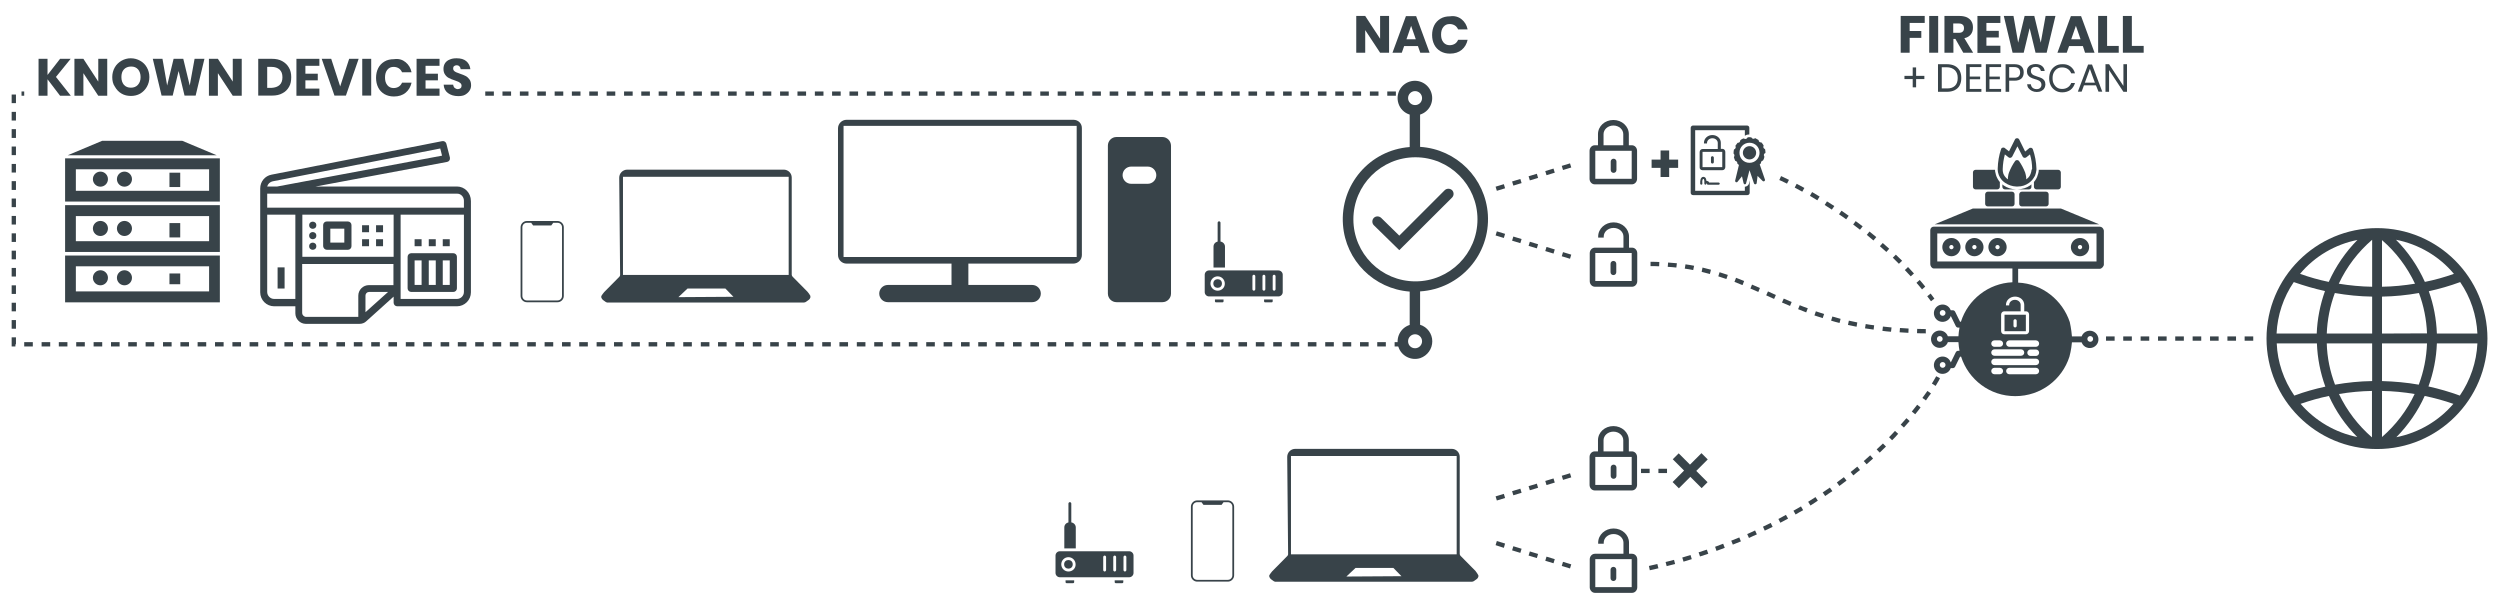 <?xml version="1.0" encoding="UTF-8"?> <!-- Generator: Adobe Illustrator 24.1.1, SVG Export Plug-In . SVG Version: 6.00 Build 0) --> <svg xmlns="http://www.w3.org/2000/svg" xmlns:xlink="http://www.w3.org/1999/xlink" version="1.1" id="Laag_1" x="0px" y="0px" viewBox="0 0 1394.1 337.2" style="enable-background:new 0 0 1394.1 337.2;" xml:space="preserve"> <style type="text/css"> .st0{fill:#384349;} </style> <g> <g> <g> <g> <path class="st0" d="M891.1,81v-6.2c0-4.4,3.8-7.9,8.6-7.9c4.7,0,8.6,3.5,8.6,7.9V81h1.7c1.6,0,2.9,1.4,2.9,3.1v15.6 c0,1.7-1.3,3.1-2.9,3.1h-20.7c-1.6,0-2.9-1.4-2.9-3.1V84.1c0-1.7,1.3-3.1,2.9-3.1H891.1z M889.6,84.1v15.6h20.3V84.1H889.6z M905.2,81v-6.2c0-2.6-2.4-4.8-5.5-4.8c-3.1,0-5.5,2.2-5.5,4.8V81H905.2z M898.2,90.1c0-0.9,0.7-1.6,1.6-1.6 c0.9,0,1.6,0.7,1.6,1.6v4.7c0,0.9-0.7,1.6-1.6,1.6c-0.9,0-1.6-0.7-1.6-1.6V90.1z"></path> </g> </g> </g> </g> <g> <g> <path class="st0" d="M1088.2,142.9c-2.8,0-5.1-2.3-5.1-5.1s2.3-5.1,5.1-5.1s5.1,2.3,5.1,5.1C1093.2,140.6,1091,142.9,1088.2,142.9 z M1088.2,136.6c-0.6,0-1.2,0.5-1.2,1.2c0,0.6,0.5,1.2,1.2,1.2c0.6,0,1.2-0.5,1.2-1.2C1089.3,137.1,1088.8,136.6,1088.2,136.6z"></path> </g> </g> <g> <g> <path class="st0" d="M1101,142.9c-2.8,0-5.1-2.3-5.1-5.1s2.3-5.1,5.1-5.1c2.8,0,5.1,2.3,5.1,5.1 C1106.1,140.6,1103.8,142.9,1101,142.9z M1101,136.6c-0.6,0-1.2,0.5-1.2,1.2c0,0.6,0.5,1.2,1.2,1.2c0.6,0,1.2-0.5,1.2-1.2 C1102.2,137.1,1101.7,136.6,1101,136.6z"></path> </g> </g> <g> <g> <path class="st0" d="M1113.9,142.9c-2.8,0-5.1-2.3-5.1-5.1s2.3-5.1,5.1-5.1c2.8,0,5.1,2.3,5.1,5.1 C1119,140.6,1116.7,142.9,1113.9,142.9z M1113.9,136.6c-0.6,0-1.2,0.5-1.2,1.2c0,0.6,0.5,1.2,1.2,1.2c0.6,0,1.2-0.5,1.2-1.2 C1115.1,137.1,1114.5,136.6,1113.9,136.6z"></path> </g> </g> <g> <g> <path class="st0" d="M1159.9,142.9c-2.8,0-5.1-2.3-5.1-5.1s2.3-5.1,5.1-5.1c2.8,0,5.1,2.3,5.1,5.1S1162.7,142.9,1159.9,142.9z M1159.9,136.6c-0.6,0-1.2,0.5-1.2,1.2c0,0.6,0.5,1.2,1.2,1.2c0.6,0,1.2-0.5,1.2-1.2C1161.1,137.1,1160.6,136.6,1159.9,136.6z"></path> </g> </g> <g> <g> <path class="st0" d="M1108.4,106.9h13.6c0.7,0,1.4,0.6,1.4,1.4v5.4c0,0.7-0.6,1.4-1.4,1.4h-13.6c-0.7,0-1.4-0.6-1.4-1.4v-5.4 C1107.1,107.5,1107.7,106.9,1108.4,106.9z"></path> </g> <g> <path class="st0" d="M1127.4,106.9h13.6c0.7,0,1.4,0.6,1.4,1.4v5.4c0,0.7-0.6,1.4-1.4,1.4h-13.6c-0.7,0-1.4-0.6-1.4-1.4v-5.4 C1126.1,107.5,1126.7,106.9,1127.4,106.9z"></path> </g> <g> <path class="st0" d="M1112.5,94.7h-10.9c-0.7,0-1.4,0.6-1.4,1.4v8.1c0,0.7,0.6,1.4,1.4,1.4h12.2c0.7,0,1.4-0.6,1.4-1.4v-2.7 c-0.3-0.4-0.7-0.8-0.9-1.2c-0.7-1.1-1.3-2.4-1.5-3.7C1112.6,96,1112.5,95.4,1112.5,94.7z"></path> </g> <g> <path class="st0" d="M1124.1,105.6c-2.4-0.1-4.8-0.8-6.8-2.2c-0.3-0.2-0.5-0.4-0.7-0.6v1.4c0,0.7,0.6,1.4,1.4,1.4h6.8 C1124.5,105.6,1124.3,105.6,1124.1,105.6z"></path> </g> <g> <path class="st0" d="M1132.8,104.2v-1.4c-0.2,0.2-0.5,0.4-0.7,0.6c-2,1.4-4.4,2.1-6.9,2.2h6.3 C1132.2,105.6,1132.8,105,1132.8,104.2z"></path> </g> <g> <path class="st0" d="M1147.8,94.7h-10.9c0,0.7-0.1,1.4-0.3,2c-0.3,1.3-0.8,2.5-1.5,3.6c-0.3,0.4-0.6,0.8-0.9,1.2v2.7 c0,0.7,0.6,1.4,1.4,1.4h12.2c0.7,0,1.4-0.6,1.4-1.4v-8.1C1149.1,95.3,1148.5,94.7,1147.8,94.7z"></path> </g> <g> <path class="st0" d="M1135.3,96.4c0.1-0.6,0.2-1.1,0.3-1.7c0-0.2,0-0.4,0-0.6c-0.1-3.7-0.8-7.4-2-10.9c-0.2-0.4-0.5-0.7-0.9-0.8 c-0.4-0.1-0.9,0-1.2,0.3l-2.2,1.8l-3.3-6.7c-0.3-0.7-1.2-0.9-1.8-0.6c-0.3,0.1-0.5,0.3-0.6,0.6l-3.3,6.6l-2.3-1.8 c-0.3-0.3-0.8-0.4-1.2-0.3c-0.4,0.1-0.8,0.4-0.9,0.8c-1.2,3.5-1.8,7.2-1.9,10.9c0,0.2,0,0.4,0,0.6c0,0.5,0.1,1.1,0.2,1.6 c0.2,1,0.6,2,1.1,2.8l0.2,0.3c0.7,1.1,1.6,2,2.7,2.7c1.8,1.2,3.9,1.9,6,2c0.2,0,0.4,0,0.5,0h0.6c2.2,0,4.3-0.7,6.1-2 c0.5-0.4,1.1-0.8,1.5-1.3c0.4-0.4,0.8-0.9,1.1-1.4c0.1-0.1,0.2-0.2,0.2-0.4C1134.7,98.4,1135.1,97.4,1135.3,96.4z M1132.7,95.8 c-0.2,0.8-0.5,1.6-0.9,2.3c-0.5,0.8-1.1,1.4-1.9,1.9c0-0.2,0-0.4,0-0.6c0-0.4,0-0.7-0.1-1.1c-0.1-0.7-0.3-1.4-0.5-2.1 c-0.9-2.3-2-4.4-3.4-6.4c-0.4-0.6-1.3-0.7-1.9-0.3c-0.1,0.1-0.2,0.2-0.3,0.3c-1.4,2-2.5,4.1-3.4,6.4c-0.3,0.7-0.4,1.4-0.5,2.1 c-0.1,0.4-0.1,0.7-0.1,1.1c0,0.2,0,0.4,0,0.6c-0.8-0.5-1.4-1.2-1.9-1.9c-0.5-0.7-0.8-1.5-0.9-2.3c-0.1-0.5-0.1-1.1-0.1-1.6 c0.1-2.8,0.5-5.5,1.2-8.1l2,1.6c0.3,0.3,0.7,0.4,1.2,0.3c0.4-0.1,0.7-0.4,0.9-0.7l2.9-5.7l2.9,5.7c0.2,0.4,0.5,0.6,0.9,0.7 c0.4,0.1,0.8,0,1.2-0.3l2-1.6c0.8,2.6,1.2,5.4,1.2,8.1C1132.8,94.7,1132.8,95.2,1132.7,95.8z"></path> </g> </g> <g> <path class="st0" d="M450.3,162.7c-2.7-2.8-5.5-5.6-8.3-8.4c-0.3-0.3-0.5-0.7-0.5-1.1c0-2.6,0-5.2,0-7.8V99c0-2.4-2-4.4-4.4-4.4 l0,0h-87.3c-2.5,0-4.5,2-4.5,4.5l0.5,54.3c0,0.4-0.2,0.7-0.5,1c-2.8,2.8-5.6,5.6-8.4,8.5c-0.6,0.7-1.1,1.4-1.6,2.2v0.8 c0.5,1.4,1.4,1.6,2.5,2.5c0.2,0.1,0.5,0.2,0.7,0.3c0.1,0,0.2,0,0.4,0h109.4c0.5,0,0.9-0.2,1.3-0.5c1.1-0.9,1.9-1,2.3-2.3V165 C451.5,164.2,450.9,163.4,450.3,162.7z M378.3,165.7l5.1-4.8h21.1l4.5,4.6L378.3,165.7z M439.8,153.3h-92.4V98.6h92.4V153.3z"></path> </g> <g> <path class="st0" d="M822.8,318.4c-2.7-2.8-5.5-5.6-8.3-8.4c-0.3-0.3-0.5-0.7-0.5-1.1c0-2.6,0-5.2,0-7.8v-46.4c0-2.4-2-4.4-4.4-4.4 l0,0h-87.3c-2.5,0-4.5,2-4.5,4.5l0.5,54.3c0,0.4-0.2,0.7-0.5,1c-2.8,2.8-5.6,5.6-8.4,8.5c-0.6,0.7-1.1,1.4-1.6,2.2v0.8 c0.5,1.4,1.4,1.6,2.5,2.5c0.2,0.1,0.5,0.2,0.7,0.3c0.1,0,0.2,0,0.4,0h109.4c0.5,0,0.9-0.2,1.3-0.5c1.1-0.9,1.9-1,2.3-2.3v-0.8 C823.9,319.9,823.4,319.2,822.8,318.4z M750.8,321.5l5.1-4.8H777l4.5,4.6L750.8,321.5z M812.3,309.1h-92.4v-54.8h92.4V309.1z"></path> </g> <g> <path class="st0" d="M648.2,76.4h-25.6c-2.7,0-4.8,2.2-4.8,4.8v82.5c0,2.7,2.2,4.8,4.8,4.8h25.6c2.7,0,4.8-2.2,4.8-4.8V81.3 C653,78.6,650.8,76.4,648.2,76.4z M640,102.5h-9.2c-2.7,0-4.8-2.2-4.8-4.8c0-2.7,2.2-4.8,4.8-4.8h9.2c2.7,0,4.8,2.2,4.8,4.8 C644.8,100.4,642.6,102.5,640,102.5z"></path> </g> <g> <path class="st0" d="M598.6,66.8H472.1c-2.7,0-4.8,2.2-4.8,4.8v70.6c0,2.7,2.2,4.8,4.8,4.8h58.5v11.9h-0.2h-35.3 c-2.7,0-4.8,2.2-4.8,4.8c0,2.7,2.2,4.8,4.8,4.8h80.5c2.7,0,4.8-2.2,4.8-4.8c0-2.7-2.2-4.8-4.8-4.8h-35.6V147h58.5 c2.7,0,4.8-2.2,4.8-4.8V71.6C603.4,68.9,601.3,66.8,598.6,66.8z M600.4,143.3h-130V70.2h130V143.3z"></path> </g> <g transform="translate(0,-952.362)"> <g> <path class="st0" d="M293.8,1075.6c-1.9,0-3.5,1.6-3.5,3.5v38.3c0,1.9,1.6,3.5,3.5,3.5h17.1c1.9,0,3.5-1.6,3.5-3.5v-38.3 c0-1.9-1.6-3.5-3.5-3.5H293.8z M293.8,1076.6h2.4l1.1,1.5h10.1l1.1-1.5h2.4c1.4,0,2.5,1.1,2.5,2.5v38.3c0,1.4-1.1,2.5-2.5,2.5 h-17.1c-1.4,0-2.5-1.1-2.5-2.5v-38.3C291.3,1077.7,292.4,1076.6,293.8,1076.6z"></path> </g> </g> <g transform="translate(0,-952.362)"> <g> <path class="st0" d="M667.6,1231.4c-1.9,0-3.5,1.6-3.5,3.5v38.3c0,1.9,1.6,3.5,3.5,3.5h17.1c1.9,0,3.5-1.6,3.5-3.5v-38.3 c0-1.9-1.6-3.5-3.5-3.5H667.6z M667.6,1232.4h2.4l1.1,1.5h10.1l1.1-1.5h2.4c1.4,0,2.5,1.1,2.5,2.5v38.3c0,1.4-1.1,2.5-2.5,2.5 h-17.1c-1.4,0-2.5-1.1-2.5-2.5v-38.3C665.1,1233.5,666.2,1232.4,667.6,1232.4z"></path> </g> </g> <g> <g> <g> <path class="st0" d="M122.6,112.4H36.3V88.3h86.3V112.4z M42.3,106.4h74.3v-12H42.3V106.4z"></path> </g> <g> <circle class="st0" cx="56" cy="99.9" r="4.2"></circle> </g> <g> <circle class="st0" cx="69.4" cy="99.9" r="4.2"></circle> </g> <g> <rect x="94.5" y="96.3" class="st0" width="6" height="8"></rect> </g> </g> <g> <g> <path class="st0" d="M122.6,140.5H36.3v-26.1h86.3V140.5z M42.3,134.5h74.3v-14H42.3V134.5z"></path> </g> <g> <circle class="st0" cx="56" cy="127.4" r="4.2"></circle> </g> <g> <circle class="st0" cx="69.4" cy="127.4" r="4.2"></circle> </g> <g> <rect x="94.5" y="124.4" class="st0" width="6" height="8"></rect> </g> </g> <g> <g> <path class="st0" d="M122.6,168.6H36.3v-26.1h86.3V168.6z M42.3,162.5h74.3v-14H42.3V162.5z"></path> </g> <g> <circle class="st0" cx="56" cy="154.9" r="4.2"></circle> </g> <g> <circle class="st0" cx="69.4" cy="154.9" r="4.2"></circle> </g> <g> <rect x="94.5" y="152.5" class="st0" width="6" height="6"></rect> </g> </g> <g> <polygon class="st0" points="120.9,86.6 37.7,86.6 57,78.5 101.6,78.5 "></polygon> </g> </g> <g> <g> <path class="st0" d="M679.8,136.3c-0.4,0-0.8-0.4-0.8-0.8v-11.3c0-0.4,0.4-0.8,0.8-0.8s0.8,0.4,0.8,0.8v11.3 C680.6,136,680.3,136.3,679.8,136.3z"></path> </g> <g> <path class="st0" d="M712.9,150.8h-38.7c-1.3,0-2.4,1.1-2.4,2.4v9.7c0,1.3,1.1,2.4,2.4,2.4h38.7c1.3,0,2.4-1.1,2.4-2.4v-9.7 C715.3,151.9,714.2,150.8,712.9,150.8z M679,162.1c-2.2,0-4-1.8-4-4c0-2.2,1.8-4,4-4c2.2,0,4,1.8,4,4 C683.1,160.3,681.3,162.1,679,162.1z M700,161.3c0,0.4-0.4,0.8-0.8,0.8c-0.4,0-0.8-0.4-0.8-0.8v-7.3c0-0.4,0.4-0.8,0.8-0.8 c0.4,0,0.8,0.4,0.8,0.8V161.3z M705.6,161.3c0,0.4-0.4,0.8-0.8,0.8c-0.4,0-0.8-0.4-0.8-0.8v-7.3c0-0.4,0.4-0.8,0.8-0.8 c0.4,0,0.8,0.4,0.8,0.8V161.3z M711.3,161.3c0,0.4-0.4,0.8-0.8,0.8s-0.8-0.4-0.8-0.8v-7.3c0-0.4,0.4-0.8,0.8-0.8s0.8,0.4,0.8,0.8 V161.3z"></path> </g> <g> <path class="st0" d="M709.7,167v1c0,0.4-0.3,0.6-0.6,0.6l0,0h-3.6c-0.4,0-0.6-0.3-0.6-0.6l0,0v-1H709.7z"></path> </g> <g> <path class="st0" d="M682.3,167v1c0,0.4-0.3,0.6-0.6,0.6l0,0h-3.6c-0.4,0-0.6-0.3-0.6-0.6l0,0v-1H682.3z"></path> </g> <g> <circle class="st0" cx="679" cy="158.1" r="2.4"></circle> </g> <g> <path class="st0" d="M683.1,137.5v11.7h-6.4v-11.7c0-1.6,1.3-2.8,2.8-2.8h0.8C681.8,134.7,683.1,136,683.1,137.5z"></path> </g> </g> <g> <g> <path class="st0" d="M596.6,292.9c-0.4,0-0.8-0.4-0.8-0.8v-11.3c0-0.4,0.4-0.8,0.8-0.8c0.4,0,0.8,0.4,0.8,0.8v11.3 C597.4,292.6,597.1,292.9,596.6,292.9z"></path> </g> <g> <path class="st0" d="M629.7,307.4H591c-1.3,0-2.4,1.1-2.4,2.4v9.7c0,1.3,1.1,2.4,2.4,2.4h38.7c1.3,0,2.4-1.1,2.4-2.4v-9.7 C632.1,308.5,631,307.4,629.7,307.4z M595.8,318.7c-2.2,0-4-1.8-4-4c0-2.2,1.8-4,4-4c2.2,0,4,1.8,4,4 C599.9,316.9,598.1,318.7,595.8,318.7z M616.8,317.9c0,0.4-0.4,0.8-0.8,0.8s-0.8-0.4-0.8-0.8v-7.3c0-0.4,0.4-0.8,0.8-0.8 s0.8,0.4,0.8,0.8V317.9z M622.4,317.9c0,0.4-0.4,0.8-0.8,0.8s-0.8-0.4-0.8-0.8v-7.3c0-0.4,0.4-0.8,0.8-0.8s0.8,0.4,0.8,0.8V317.9z M628.1,317.9c0,0.4-0.4,0.8-0.8,0.8s-0.8-0.4-0.8-0.8v-7.3c0-0.4,0.4-0.8,0.8-0.8s0.8,0.4,0.8,0.8V317.9z"></path> </g> <g> <path class="st0" d="M626.4,323.6v1c0,0.4-0.3,0.6-0.6,0.6l0,0h-3.6c-0.4,0-0.6-0.3-0.6-0.6l0,0v-1H626.4z"></path> </g> <g> <path class="st0" d="M599,323.6v1c0,0.4-0.3,0.6-0.6,0.6l0,0h-3.6c-0.4,0-0.6-0.3-0.6-0.6l0,0v-1H599z"></path> </g> <g> <circle class="st0" cx="595.8" cy="314.7" r="2.4"></circle> </g> <g> <path class="st0" d="M599.9,294.1v11.7h-6.4v-11.7c0-1.6,1.3-2.8,2.8-2.8h0.8C598.6,291.3,599.9,292.6,599.9,294.1z"></path> </g> </g> <g> <g> <path class="st0" d="M254.8,104h-78.8l73.3-13.7c1.1-0.2,1.8-1.2,1.6-2.3c0,0,0-0.1,0-0.1l-2-7.8c-0.3-1-1.3-1.6-2.3-1.4 l-95.2,18.7c-3.7,0.7-6.3,3.9-6.3,7.7v57.9c0,4.3,3.5,7.8,7.8,7.8h11.8v3.9c0,3.2,2.6,5.9,5.9,5.9h29.8c1.5,0,2.9-0.5,3.9-1.5 l15.2-13.7v3.4c0,1.1,0.9,2,2,2h33.3c4.3,0,7.8-3.5,7.8-7.8v-50.9C262.6,107.5,259.1,104,254.8,104z M258.7,111.9v3.9H149v-7.8 h105.8C256.9,107.9,258.7,109.7,258.7,111.9z M219.5,143.2h-50.9v-23.5h50.9V143.2z M152.1,101.1l93.4-18.3l1,4L154.6,104h-5.6 C149.4,102.5,150.6,101.4,152.1,101.1z M152.9,166.7c-2.2,0-3.9-1.8-3.9-3.9v-43.1h15.7v47H152.9z M168.5,174.6v-27.4h50.9v11.8 h-13.7c-3.2,0-5.9,2.6-5.9,5.9v11.8h-29.4C169.4,176.5,168.5,175.6,168.5,174.6z M203.8,174.1v-9.3c0-1.1,0.9-2,2-2h10.6 L203.8,174.1z M258.7,162.8c0,2.2-1.8,3.9-3.9,3.9h-31.4v-47h35.3V162.8z"></path> </g> <g> <path class="st0" d="M182.3,139.3H194c1.1,0,2-0.9,2-2v-11.8c0-1.1-0.9-2-2-2h-11.8c-1.1,0-2,0.9-2,2v11.8 C180.3,138.4,181.2,139.3,182.3,139.3z M184.2,127.5h7.8v7.8h-7.8V127.5z"></path> </g> <g> <circle class="st0" cx="174.4" cy="125.6" r="2"></circle> </g> <g> <circle class="st0" cx="174.4" cy="131.4" r="2"></circle> </g> <g> <circle class="st0" cx="174.4" cy="137.3" r="2"></circle> </g> <g> <rect x="201.9" y="125.6" class="st0" width="3.9" height="3.9"></rect> </g> <g> <rect x="209.7" y="125.6" class="st0" width="3.9" height="3.9"></rect> </g> <g> <rect x="201.9" y="133.4" class="st0" width="3.9" height="3.9"></rect> </g> <g> <rect x="209.7" y="133.4" class="st0" width="3.9" height="3.9"></rect> </g> <g> <path class="st0" d="M229.3,162.8h23.5c1.1,0,2-0.9,2-2v-17.6c0-1.1-0.9-2-2-2h-23.5c-1.1,0-2,0.9-2,2v17.6 C227.3,161.9,228.2,162.8,229.3,162.8z M250.8,158.9h-3.9v-13.7h3.9V158.9z M243,158.9h-3.9v-13.7h3.9V158.9z M231.2,145.2h3.9 v13.7h-3.9V145.2z"></path> </g> <g> <rect x="231.2" y="133.4" class="st0" width="3.9" height="3.9"></rect> </g> <g> <rect x="239.1" y="133.4" class="st0" width="3.9" height="3.9"></rect> </g> <g> <rect x="246.9" y="133.4" class="st0" width="3.9" height="3.9"></rect> </g> <g> <rect x="154.8" y="149.1" class="st0" width="3.9" height="11.8"></rect> </g> </g> <g> <polygon class="st0" points="1170.6,125.1 1078.8,125.1 1100.1,116.3 1149.3,116.3 "></polygon> </g> <g> <g> <path class="st0" d="M798.7,190.3c0-4.2-2.8-8-6.8-9.2v-0.5v-18.1c22.3-1.4,39.2-20.5,37.8-42.8c-1.3-20.3-17.5-36.5-37.8-37.8 V64.4v-0.5c5.1-1.6,7.9-7,6.3-12.1c-1.6-5.1-7-7.9-12.1-6.3c-5.1,1.6-7.9,7-6.3,12.1c0.9,3,3.3,5.4,6.3,6.3c0,0.2,0,0.3,0,0.5V82 c-22.3,1.7-38.9,21.1-37.2,43.4c1.5,19.9,17.3,35.7,37.2,37.2v18.1c0,0.2,0,0.3,0,0.5c-5.1,1.6-7.9,7.1-6.3,12.2 c1.6,5.1,7.1,7.9,12.2,6.3C796,198.3,798.7,194.6,798.7,190.3z M785.2,54.7c0-2.1,1.7-3.9,3.9-3.9c2.1,0,3.9,1.7,3.9,3.9 s-1.7,3.9-3.9,3.9C786.9,58.6,785.2,56.8,785.2,54.7z M754.7,122.3c0-19.1,15.5-34.6,34.6-34.6c19.1,0,34.6,15.5,34.6,34.6 s-15.5,34.6-34.6,34.6l0,0C770.2,156.9,754.7,141.4,754.7,122.3z M785.2,190.3c0-2.1,1.7-3.9,3.9-3.9c2.1,0,3.9,1.7,3.9,3.9 c0,2.1-1.7,3.9-3.9,3.9C786.9,194.2,785.2,192.5,785.2,190.3z"></path> </g> <g> <path class="st0" d="M805.7,106l-25.4,25.4l-10.1-9.9c-1.2-1.1-3-1.1-4.1,0s-1.1,3,0,4.1l14.2,13.9l29.5-29.4c1.1-1.2,1-3-0.1-4.1 C808.5,105,806.8,105,805.7,106z"></path> </g> </g> <g> <g> <g> <path class="st0" d="M973.6,104c-0.1,0-0.3,0.1-0.4,0.1h-0.1c0,0,0,0-0.1,0v2.3h-27.7V72.6h27.7v3.1h0.1c0.1-0.1,0.3-0.2,0.4-0.3 c0.3-0.1,0.6-0.3,0.9-0.3c0.4-0.1,0.7-0.1,1.1-0.1v-3.7c0-0.7-0.5-1.3-1.3-1.3h-30.1c-0.7,0-1.3,0.6-1.3,1.3v36.2 c0,0.7,0.5,1.3,1.3,1.3h30.3c0.7,0,1.3-0.5,1.3-1.3v-6.9l-0.4,1.8C975,103.2,974.4,103.8,973.6,104z"></path> </g> <g> <path class="st0" d="M951.9,102.7c0.1,0.2,0.3,0.3,0.5,0.3h6c0.3,0,0.6-0.3,0.6-0.6s-0.3-0.6-0.6-0.6h-5.3c0-0.1-0.1-0.1-0.1-0.2 c-0.1-0.3-0.4-0.5-1-0.7c-0.1,0-0.3,0-0.4,0c-0.1-0.7-0.2-1.3-0.6-1.8c-0.3-0.3-0.7-0.5-1.1-0.5c-0.5,0-0.9,0.2-1.1,0.5 c-0.9,1-0.7,3.2-0.7,3.4c0.1,0.3,0.3,0.5,0.6,0.5h0.1c0.3-0.1,0.6-0.3,0.5-0.7c-0.1-0.6-0.1-1.9,0.3-2.4c0.1-0.1,0.1-0.1,0.3-0.1 c0.1,0,0.1,0,0.2,0.1c0.3,0.4,0.4,1.6,0.3,2.3c0,0.1,0,0.1,0,0.1c0,0.3,0.2,0.6,0.5,0.7c0.3,0,0.6-0.2,0.7-0.5v-0.1 c0-0.1,0.1-0.2,0.1-0.3c0,0,0.1,0,0.1,0C951.8,102.3,951.8,102.5,951.9,102.7z"></path> </g> <g> <circle class="st0" cx="975.6" cy="85.2" r="3.7"></circle> </g> <g> <path class="st0" d="M984.5,85.2L984.5,85.2c0-0.7-0.1-1.3-0.2-1.9c0-0.1-0.1-0.2-0.3-0.3c-0.4-0.2-0.7-0.6-0.7-1.1 c0-0.2,0.1-0.3,0.1-0.5c0.1-0.1,0.1-0.3,0-0.4c-0.3-0.5-0.7-1.1-1.1-1.5c-0.1-0.1-0.2-0.1-0.3-0.1c-0.7,0.1-1.3-0.5-1.3-1.1l0,0 c0-0.1-0.1-0.3-0.2-0.3c-0.5-0.3-1.1-0.6-1.6-0.9c-0.1-0.1-0.3-0.1-0.4,0.1c-0.6,0.4-1.4,0.2-1.7-0.4c-0.1-0.1-0.2-0.2-0.3-0.2 c-0.3,0-0.6-0.1-0.9-0.1c-0.3,0-0.6,0-0.9,0.1c-0.1,0-0.3,0.1-0.3,0.2c-0.2,0.4-0.6,0.7-1.1,0.7c-0.3,0-0.5-0.1-0.7-0.2 c-0.1-0.1-0.3-0.1-0.4-0.1c-0.6,0.2-1.1,0.5-1.6,0.9c-0.1,0.1-0.2,0.2-0.2,0.3c0,0.7-0.5,1.2-1.1,1.2c-0.1,0-0.1,0-0.1,0 c-0.1,0-0.3,0.1-0.3,0.1c-0.4,0.5-0.7,1-1.1,1.5c-0.1,0.1-0.1,0.3,0,0.4c0.1,0.1,0.1,0.3,0.1,0.5c0,0.5-0.3,0.9-0.7,1.1 c-0.1,0.1-0.2,0.1-0.3,0.3c-0.1,0.6-0.2,1.3-0.2,1.9v0.1c0,0.1,0.1,0.2,0.1,0.3c0.3,0.2,0.4,0.6,0.4,0.9c0,0.3-0.1,0.5-0.2,0.7 c-0.1,0.1-0.1,0.3-0.1,0.3c0.2,0.7,0.4,1.3,0.7,1.9c0.1,0.1,0.1,0.2,0.3,0.2c0.5,0.1,0.9,0.6,0.9,1.1c0,0.1,0,0.1,0,0.1 c0,0.1,0,0.3,0.1,0.3c0.3,0.3,0.5,0.5,0.8,0.7l-2.1,8.7c-0.1,0.3,0.1,0.7,0.4,0.9c0.3,0.1,0.7,0.1,0.9-0.2l2.5-3.1l0.9,3.9 c0.1,0.3,0.4,0.6,0.7,0.6l0,0c0.3,0,0.7-0.3,0.7-0.6l1.9-7.3l2.5,7.4c0.1,0.3,0.4,0.5,0.7,0.5h0.1c0.3-0.1,0.7-0.3,0.7-0.7l0.5-4 l2.8,2.8c0.3,0.3,0.7,0.3,1,0.1c0.3-0.2,0.5-0.6,0.3-0.9l-2.9-8.4c0.3-0.3,0.5-0.5,0.7-0.7l0,0c-0.1-0.6,0.3-1.3,0.9-1.4 c0.1,0,0.2-0.1,0.3-0.2c0.3-0.6,0.6-1.2,0.7-1.9c0-0.1,0-0.3-0.1-0.3c-0.1-0.2-0.2-0.5-0.2-0.7c0-0.3,0.1-0.7,0.4-0.9 C984.4,85.4,984.5,85.3,984.5,85.2z M975.6,90.8c-3.2,0-5.6-2.5-5.6-5.6c0-3.2,2.5-5.6,5.6-5.6c3.2,0,5.6,2.5,5.6,5.6 S978.7,90.8,975.6,90.8z"></path> </g> </g> <g> <path class="st0" d="M954.9,87.1c-0.5,0-0.8,0.4-0.8,0.8v2.5c0,0.5,0.4,0.8,0.8,0.8c0.5,0,0.8-0.4,0.8-0.8v-2.5 C955.7,87.5,955.3,87.1,954.9,87.1z"></path> </g> <g> <path class="st0" d="M949.3,94.9h11.2c0.9,0,1.6-0.8,1.6-1.7v-8.5c0-0.9-0.7-1.7-1.6-1.7h-0.9v-3.4c0-2.4-2.1-4.3-4.7-4.3 c-2.6,0-4.7,1.9-4.7,4.3V80h1.7v-0.3c0-1.4,1.3-2.6,3-2.6c1.7,0,3,1.2,3,2.6v3.4h-5.5h-0.4h-1.7h-0.6h-0.3c-0.9,0-1.6,0.8-1.6,1.7 v8.5C947.7,94.1,948.4,94.9,949.3,94.9z M949.4,84.7h11v8.5h-11V84.7z"></path> </g> </g> <g> <g> <path class="st0" d="M1325.5,127.2c-34,0-61.6,27.6-61.6,61.6s27.6,61.6,61.6,61.6c34,0,61.6-27.6,61.6-61.6 S1359.5,127.2,1325.5,127.2z M1371.9,157.3c5.8,8.5,9.1,18.4,9.6,28.7h-22.6c-0.3-8.1-1.8-16-4.5-23.6 C1360.3,161.1,1366.2,159.4,1371.9,157.3z M1322.8,186h-25.3c0.3-7.7,1.8-15.3,4.5-22.6c6.9,1.2,13.8,1.9,20.8,2L1322.8,186z M1322.8,191.5v21c-6.9,0.1-13.8,0.8-20.7,2c-2.8-7.4-4.4-15.1-4.6-23L1322.8,191.5z M1328.3,191.5h25.1c-0.3,7.9-1.8,15.6-4.6,23 c-6.8-1.2-13.6-1.8-20.5-2V191.5z M1328.3,186v-20.6c6.9-0.1,13.8-0.8,20.6-2c2.7,7.2,4.2,14.8,4.5,22.5L1328.3,186z M1368.4,152.7c-5.3,1.9-10.7,3.4-16.2,4.5c-3.9-8.7-9.3-16.7-16.1-23.5C1348.8,136.2,1360.2,142.9,1368.4,152.7z M1346.7,158.2 c-6.1,1-12.2,1.6-18.4,1.7v-26C1336.1,140.6,1342.3,148.9,1346.7,158.2z M1322.8,133.7v26.2c-6.2-0.1-12.5-0.7-18.6-1.7 C1308.6,148.8,1314.9,140.5,1322.8,133.7z M1314.6,133.8c-6.7,6.8-12.1,14.7-16,23.4c-5.4-1.1-10.7-2.6-16-4.5 C1290.8,142.9,1302.1,136.3,1314.6,133.8z M1296.5,162.3c-2.7,7.6-4.3,15.6-4.6,23.7h-22.4c0.5-10.3,3.8-20.2,9.6-28.7 C1284.8,159.3,1290.6,161,1296.5,162.3z M1279.4,220.6c-5.9-8.6-9.4-18.7-9.8-29.1h22.4c0.3,8.2,1.9,16.4,4.7,24.1 C1290.8,216.9,1285,218.5,1279.4,220.6z M1282.9,225.2c5.2-1.8,10.4-3.3,15.8-4.4c3.8,8.5,9.2,16.3,15.8,22.9 C1302.2,241.2,1291.1,234.7,1282.9,225.2z M1304.3,219.7c6.1-1,12.3-1.6,18.4-1.7v25.9C1315,237.2,1308.7,229,1304.3,219.7z M1328.3,243.7V218c6.1,0.1,12.2,0.7,18.2,1.7C1342.2,228.9,1336,237,1328.3,243.7L1328.3,243.7z M1336.3,243.8 c6.6-6.7,12-14.5,15.8-23c5.4,1.1,10.8,2.6,16,4.4C1359.9,234.8,1348.7,241.3,1336.3,243.8L1336.3,243.8z M1354.2,215.5 c2.8-7.7,4.4-15.8,4.7-24h22.6c-0.5,10.4-3.9,20.5-9.8,29.1C1366,218.5,1360.1,216.8,1354.2,215.5z"></path> </g> </g> <g> <path class="st0" d="M774.6,29.4h-5l-8.3-12.6v12.6h-5V8.9h5l8.3,12.7V8.9h5V29.4z"></path> <path class="st0" d="M790.7,25.7H783l-1.3,3.7h-5.2l7.5-20.4h5.7l7.5,20.4H792L790.7,25.7z M789.5,21.9l-2.6-7.5l-2.6,7.5H789.5z"></path> <path class="st0" d="M815.1,10.8c1.7,1.4,2.8,3.2,3.3,5.6h-5.3c-0.4-0.9-1-1.7-1.8-2.2c-0.8-0.5-1.8-0.8-2.9-0.8 c-1.5,0-2.6,0.5-3.5,1.6c-0.9,1.1-1.3,2.5-1.3,4.3c0,1.8,0.4,3.2,1.3,4.3c0.9,1.1,2.1,1.6,3.5,1.6c1.1,0,2.1-0.3,2.9-0.8 c0.8-0.5,1.4-1.3,1.8-2.2h5.3c-0.5,2.3-1.6,4.2-3.3,5.6c-1.7,1.4-3.9,2.1-6.5,2.1c-2,0-3.7-0.4-5.3-1.3c-1.5-0.9-2.7-2.1-3.5-3.7 c-0.8-1.6-1.2-3.4-1.2-5.4s0.4-3.8,1.2-5.4c0.8-1.6,2-2.8,3.5-3.7c1.5-0.9,3.3-1.3,5.3-1.3C811.2,8.7,813.4,9.4,815.1,10.8z"></path> </g> <g> <path class="st0" d="M1073.3,8.9v3.9h-8.4v4.5h6.5v3.8h-6.5v8.3h-5V8.9H1073.3z"></path> <path class="st0" d="M1080.8,8.9v20.5h-5V8.9H1080.8z"></path> <path class="st0" d="M1094.8,29.4l-4.4-7.7h-1.1v7.7h-5V8.9h8.5c1.6,0,3,0.3,4.1,0.8c1.1,0.6,2,1.3,2.5,2.3c0.6,1,0.8,2.1,0.8,3.4 c0,1.5-0.4,2.8-1.2,3.8c-0.8,1-2,1.8-3.6,2.1l4.9,8.1H1094.8z M1089.2,18.3h3.1c1,0,1.7-0.2,2.2-0.7c0.5-0.4,0.7-1.1,0.7-1.9 c0-0.8-0.2-1.5-0.7-1.9c-0.5-0.5-1.2-0.7-2.2-0.7h-3.1V18.3z"></path> <path class="st0" d="M1107.7,12.9v4.3h6.9v3.7h-6.9v4.6h7.8v4h-12.8V8.9h12.8v3.9H1107.7z"></path> <path class="st0" d="M1146.2,8.9l-4.9,20.5h-6.2l-3.3-13.7l-3.3,13.7h-6.2l-4.9-20.5h5.4l2.6,14.9l3.6-14.9h5.4l3.6,14.9l2.7-14.9 H1146.2z"></path> <path class="st0" d="M1161.5,25.7h-7.7l-1.3,3.7h-5.2l7.5-20.4h5.7l7.5,20.4h-5.3L1161.5,25.7z M1160.2,21.9l-2.6-7.5l-2.6,7.5 H1160.2z"></path> <path class="st0" d="M1174.9,25.6h6.6v3.8H1170V8.9h5V25.6z"></path> <path class="st0" d="M1188.8,25.6h6.6v3.8h-11.6V8.9h5V25.6z"></path> <path class="st0" d="M1073.1,44.1h-4.6v4.6h-1.9v-4.6h-4.6v-1.8h4.6v-4.7h1.9v4.7h4.6V44.1z"></path> <path class="st0" d="M1092.8,47.6c-0.6,1.2-1.5,2-2.8,2.7c-1.2,0.6-2.7,0.9-4.4,0.9h-4.9V35.8h4.9c1.7,0,3.2,0.3,4.4,0.9 c1.2,0.6,2.1,1.5,2.8,2.7c0.6,1.2,0.9,2.5,0.9,4.1C1093.7,45.1,1093.4,46.4,1092.8,47.6z M1090.1,47.9c1.1-1,1.6-2.5,1.6-4.4 c0-1.9-0.5-3.3-1.6-4.4c-1.1-1-2.6-1.6-4.6-1.6h-2.7v11.8h2.7C1087.5,49.4,1089,48.9,1090.1,47.9z"></path> <path class="st0" d="M1098.4,37.5v5.2h5.8v1.5h-5.8v5.4h6.5v1.6h-8.5V35.8h8.5v1.6H1098.4z"></path> <path class="st0" d="M1109.4,37.5v5.2h5.8v1.5h-5.8v5.4h6.5v1.6h-8.5V35.8h8.5v1.6H1109.4z"></path> <path class="st0" d="M1120.4,45v6.2h-2V35.8h4.9c1.8,0,3.1,0.4,3.9,1.2c0.9,0.8,1.3,1.9,1.3,3.4c0,1.4-0.4,2.6-1.3,3.4 c-0.9,0.8-2.2,1.2-3.9,1.2H1120.4z M1125.7,42.6c0.5-0.5,0.8-1.2,0.8-2.2c0-1-0.3-1.7-0.8-2.2c-0.5-0.5-1.4-0.8-2.6-0.8h-2.7v5.9 h2.7C1124.3,43.4,1125.2,43.1,1125.7,42.6z"></path> <path class="st0" d="M1140,49.2c-0.3,0.6-0.9,1.1-1.6,1.5c-0.7,0.4-1.6,0.6-2.6,0.6c-1,0-1.9-0.2-2.7-0.6c-0.8-0.4-1.4-0.9-1.9-1.5 c-0.5-0.6-0.7-1.4-0.8-2.2h2.1c0,0.4,0.2,0.9,0.4,1.3c0.3,0.4,0.6,0.8,1.1,1c0.5,0.3,1,0.4,1.7,0.4c0.9,0,1.5-0.2,2-0.7 c0.5-0.5,0.7-1.1,0.7-1.8c0-0.6-0.2-1.1-0.5-1.5s-0.7-0.7-1.2-0.9c-0.5-0.2-1.1-0.5-2-0.7c-1-0.3-1.8-0.6-2.3-0.9 c-0.6-0.3-1.1-0.7-1.5-1.3c-0.4-0.6-0.6-1.3-0.6-2.2c0-0.8,0.2-1.5,0.6-2.1c0.4-0.6,0.9-1.1,1.7-1.4c0.7-0.3,1.6-0.5,2.5-0.5 c1.5,0,2.7,0.4,3.6,1.1c0.9,0.7,1.4,1.7,1.5,2.8h-2.1c-0.1-0.6-0.4-1.1-0.9-1.6c-0.5-0.5-1.2-0.7-2.1-0.7c-0.8,0-1.4,0.2-1.9,0.6 c-0.5,0.4-0.7,1-0.7,1.8c0,0.6,0.2,1.1,0.5,1.4c0.3,0.4,0.7,0.7,1.2,0.9c0.5,0.2,1.1,0.4,1.9,0.7c1,0.3,1.8,0.6,2.4,0.9 c0.6,0.3,1.1,0.7,1.5,1.3c0.4,0.6,0.6,1.4,0.6,2.3C1140.5,47.9,1140.4,48.6,1140,49.2z"></path> <path class="st0" d="M1154.6,37.1c1.2,0.9,2.1,2.2,2.5,3.8h-2.1c-0.4-1-1-1.8-1.9-2.4c-0.9-0.6-1.9-0.9-3.2-0.9 c-1,0-1.9,0.2-2.7,0.7c-0.8,0.5-1.4,1.2-1.9,2.1c-0.5,0.9-0.7,2-0.7,3.2c0,1.2,0.2,2.3,0.7,3.2c0.5,0.9,1.1,1.6,1.9,2.1 c0.8,0.5,1.7,0.7,2.7,0.7c1.3,0,2.3-0.3,3.2-0.9c0.9-0.6,1.5-1.4,1.9-2.4h2.1c-0.5,1.6-1.3,2.9-2.5,3.8c-1.2,0.9-2.8,1.4-4.6,1.4 c-1.4,0-2.7-0.3-3.8-1s-2-1.6-2.6-2.8c-0.6-1.2-0.9-2.5-0.9-4c0-1.5,0.3-2.9,0.9-4.1c0.6-1.2,1.5-2.1,2.6-2.8c1.1-0.7,2.4-1,3.8-1 C1151.9,35.7,1153.4,36.2,1154.6,37.1z"></path> <path class="st0" d="M1168.8,47.6h-6.7l-1.3,3.5h-2.1l5.7-15.1h2.2l5.7,15.1h-2.1L1168.8,47.6z M1168.2,46.1l-2.8-7.7l-2.8,7.7 H1168.2z"></path> <path class="st0" d="M1186.1,51.2h-2l-8-12.1v12.1h-2V35.8h2l8,12.1V35.8h2V51.2z"></path> </g> <g> <path class="st0" d="M935.8,93.6h-5v5.1H926v-5.1h-5V89h5v-5.1h4.8V89h5V93.6z"></path> </g> <g> <g> <path class="st0" d="M948.9,272.2l-6.3-6.3l-6.4,6.4l-3.5-3.5l6.4-6.4l-6.3-6.3l3.3-3.3l6.3,6.3l6.4-6.4l3.5,3.5l-6.4,6.4l6.3,6.3 L948.9,272.2z"></path> </g> </g> <g> <path class="st0" d="M31.2,42.9l8.3,10.5h-6l-7-9.2v9.2h-5V32.8h5v9l7-9h5.9L31.2,42.9z"></path> <path class="st0" d="M59.8,53.4h-5l-8.3-12.6v12.6h-5V32.8h5l8.3,12.7V32.8h5V53.4z"></path> <path class="st0" d="M78.2,33.9c1.6,0.9,2.8,2.1,3.7,3.7s1.4,3.4,1.4,5.4c0,2-0.5,3.8-1.4,5.4s-2.2,2.9-3.7,3.8 c-1.6,0.9-3.3,1.3-5.2,1.3c-1.9,0-3.7-0.4-5.2-1.3c-1.6-0.9-2.8-2.2-3.7-3.8C63,46.9,62.6,45,62.6,43c0-2,0.5-3.8,1.4-5.4 c0.9-1.6,2.2-2.8,3.7-3.7c1.6-0.9,3.3-1.4,5.2-1.4C74.9,32.5,76.6,33,78.2,33.9z M69.1,38.7c-1,1.1-1.4,2.5-1.4,4.3 c0,1.8,0.5,3.2,1.4,4.3c1,1.1,2.3,1.6,3.9,1.6c1.6,0,2.9-0.5,3.9-1.6c1-1.1,1.5-2.5,1.5-4.3c0-1.8-0.5-3.2-1.4-4.3 c-1-1.1-2.2-1.6-3.9-1.6S70,37.7,69.1,38.7z"></path> <path class="st0" d="M114,32.8l-4.9,20.5h-6.2l-3.3-13.7l-3.3,13.7h-6.2l-4.9-20.5h5.4l2.6,14.9l3.6-14.9h5.4l3.6,14.9l2.7-14.9 H114z"></path> <path class="st0" d="M134.8,53.4h-5l-8.3-12.6v12.6h-5V32.8h5l8.3,12.7V32.8h5V53.4z"></path> <path class="st0" d="M161.2,48.4c-0.9,1.6-2.1,2.8-3.7,3.6c-1.6,0.9-3.5,1.3-5.7,1.3H144V32.8h7.7c2.2,0,4.1,0.4,5.7,1.3 c1.6,0.9,2.8,2,3.7,3.6c0.9,1.5,1.3,3.3,1.3,5.3S162.1,46.9,161.2,48.4z M155.9,47.4c1.1-1,1.6-2.5,1.6-4.3c0-1.9-0.5-3.3-1.6-4.3 c-1.1-1-2.6-1.5-4.5-1.5H149v11.7h2.4C153.3,48.9,154.8,48.4,155.9,47.4z"></path> <path class="st0" d="M170.3,36.8v4.3h6.9v3.7h-6.9v4.6h7.8v4h-12.8V32.8h12.8v3.9H170.3z"></path> <path class="st0" d="M184.7,32.8l5,15.4l5-15.4h5.3l-7.1,20.5h-6.4l-7.1-20.5H184.7z"></path> <path class="st0" d="M207,32.8v20.5h-5V32.8H207z"></path> <path class="st0" d="M226.2,34.7c1.7,1.4,2.8,3.2,3.3,5.6h-5.3c-0.4-0.9-1-1.7-1.8-2.2c-0.8-0.5-1.8-0.8-2.9-0.8 c-1.5,0-2.6,0.5-3.5,1.6c-0.9,1.1-1.3,2.5-1.3,4.3c0,1.8,0.4,3.2,1.3,4.3c0.9,1.1,2.1,1.6,3.5,1.6c1.1,0,2.1-0.3,2.9-0.8 c0.8-0.5,1.4-1.3,1.8-2.2h5.3c-0.5,2.3-1.6,4.2-3.3,5.6c-1.7,1.4-3.9,2.1-6.5,2.1c-2,0-3.7-0.4-5.3-1.3c-1.5-0.9-2.7-2.1-3.5-3.7 s-1.2-3.4-1.2-5.4c0-2,0.4-3.8,1.2-5.4c0.8-1.6,2-2.8,3.5-3.7c1.5-0.9,3.3-1.3,5.3-1.3C222.4,32.6,224.5,33.3,226.2,34.7z"></path> <path class="st0" d="M237.3,36.8v4.3h6.9v3.7h-6.9v4.6h7.8v4h-12.8V32.8h12.8v3.9H237.3z"></path> <path class="st0" d="M261.8,50.6c-0.6,0.9-1.4,1.6-2.4,2.2s-2.4,0.8-3.9,0.8c-2.3,0-4.2-0.6-5.7-1.7c-1.5-1.1-2.3-2.7-2.4-4.7h5.3 c0.1,0.8,0.4,1.4,0.8,1.8c0.5,0.4,1.1,0.7,1.8,0.7c0.6,0,1.1-0.2,1.5-0.5c0.4-0.3,0.6-0.8,0.6-1.4c0-0.5-0.2-1-0.5-1.3 c-0.3-0.3-0.8-0.6-1.3-0.9c-0.5-0.2-1.2-0.5-2.1-0.8c-1.3-0.4-2.4-0.9-3.2-1.3c-0.8-0.4-1.5-1-2.1-1.9c-0.6-0.8-0.9-1.9-0.9-3.2 c0-1.2,0.3-2.3,0.9-3.2c0.6-0.9,1.5-1.6,2.6-2c1.1-0.5,2.3-0.7,3.8-0.7c2.3,0,4.1,0.5,5.4,1.6c1.3,1.1,2.1,2.6,2.3,4.5h-5.4 c-0.1-0.7-0.3-1.2-0.7-1.6c-0.4-0.4-0.9-0.6-1.6-0.6c-0.6,0-1.1,0.2-1.4,0.5c-0.4,0.3-0.5,0.8-0.5,1.4c0,0.5,0.2,0.9,0.5,1.2 c0.3,0.3,0.7,0.6,1.2,0.8c0.5,0.2,1.2,0.5,2.1,0.8c1.3,0.4,2.4,0.9,3.2,1.3c0.8,0.4,1.5,1.1,2.1,1.9c0.6,0.8,0.9,1.9,0.9,3.3 C262.7,48.7,262.4,49.7,261.8,50.6z"></path> </g> <g> <path class="st0" d="M778.4,53.4h-4.8v-2.4h4.8V53.4z M768.7,53.4h-4.8v-2.4h4.8V53.4z M759,53.4h-4.8v-2.4h4.8V53.4z M749.4,53.4 h-4.8v-2.4h4.8V53.4z M739.7,53.4h-4.8v-2.4h4.8V53.4z M730,53.4h-4.8v-2.4h4.8V53.4z M720.3,53.4h-4.8v-2.4h4.8V53.4z M710.7,53.4 h-4.8v-2.4h4.8V53.4z M701,53.4h-4.8v-2.4h4.8V53.4z M691.3,53.4h-4.8v-2.4h4.8V53.4z M681.7,53.4h-4.8v-2.4h4.8V53.4z M672,53.4 h-4.8v-2.4h4.8V53.4z M662.3,53.4h-4.8v-2.4h4.8V53.4z M652.6,53.4h-4.8v-2.4h4.8V53.4z M643,53.4h-4.8v-2.4h4.8V53.4z M633.3,53.4 h-4.8v-2.4h4.8V53.4z M623.6,53.4h-4.8v-2.4h4.8V53.4z M613.9,53.4h-4.8v-2.4h4.8V53.4z M604.3,53.4h-4.8v-2.4h4.8V53.4z M594.6,53.4h-4.8v-2.4h4.8V53.4z M584.9,53.4h-4.8v-2.4h4.8V53.4z M575.2,53.4h-4.8v-2.4h4.8V53.4z M565.6,53.4h-4.8v-2.4h4.8 V53.4z M555.9,53.4h-4.8v-2.4h4.8V53.4z M546.2,53.4h-4.8v-2.4h4.8V53.4z M536.6,53.4h-4.8v-2.4h4.8V53.4z M526.9,53.4H522v-2.4 h4.8V53.4z M517.2,53.4h-4.8v-2.4h4.8V53.4z M507.5,53.4h-4.8v-2.4h4.8V53.4z M497.9,53.4H493v-2.4h4.8V53.4z M488.2,53.4h-4.8 v-2.4h4.8V53.4z M478.5,53.4h-4.8v-2.4h4.8V53.4z M468.8,53.4H464v-2.4h4.8V53.4z M459.2,53.4h-4.8v-2.4h4.8V53.4z M449.5,53.4 h-4.8v-2.4h4.8V53.4z M439.8,53.4H435v-2.4h4.8V53.4z M430.1,53.4h-4.8v-2.4h4.8V53.4z M420.5,53.4h-4.8v-2.4h4.8V53.4z M410.8,53.4H406v-2.4h4.8V53.4z M401.1,53.4h-4.8v-2.4h4.8V53.4z M391.4,53.4h-4.8v-2.4h4.8V53.4z M381.8,53.4h-4.8v-2.4h4.8V53.4 z M372.1,53.4h-4.8v-2.4h4.8V53.4z M362.4,53.4h-4.8v-2.4h4.8V53.4z M352.8,53.4h-4.8v-2.4h4.8V53.4z M343.1,53.4h-4.8v-2.4h4.8 V53.4z M333.4,53.4h-4.8v-2.4h4.8V53.4z M323.7,53.4h-4.8v-2.4h4.8V53.4z M314.1,53.4h-4.8v-2.4h4.8V53.4z M304.4,53.4h-4.8v-2.4 h4.8V53.4z M294.7,53.4h-4.8v-2.4h4.8V53.4z M285,53.4h-4.8v-2.4h4.8V53.4z M275.4,53.4h-4.8v-2.4h4.8V53.4z"></path> </g> <g> <path class="st0" d="M782.5,193.2h-4.8v-2.4h4.8V193.2z M772.8,193.2H768v-2.4h4.8V193.2z M763.2,193.2h-4.8v-2.4h4.8V193.2z M753.5,193.2h-4.8v-2.4h4.8V193.2z M743.8,193.2H739v-2.4h4.8V193.2z M734.1,193.2h-4.8v-2.4h4.8V193.2z M724.5,193.2h-4.8v-2.4 h4.8V193.2z M714.8,193.2h-4.8v-2.4h4.8V193.2z M705.1,193.2h-4.8v-2.4h4.8V193.2z M695.4,193.2h-4.8v-2.4h4.8V193.2z M685.8,193.2 h-4.8v-2.4h4.8V193.2z M676.1,193.2h-4.8v-2.4h4.8V193.2z M666.4,193.2h-4.8v-2.4h4.8V193.2z M656.7,193.2h-4.8v-2.4h4.8V193.2z M647.1,193.2h-4.8v-2.4h4.8V193.2z M637.4,193.2h-4.8v-2.4h4.8V193.2z M627.7,193.2h-4.8v-2.4h4.8V193.2z M618.1,193.2h-4.8v-2.4 h4.8V193.2z M608.4,193.2h-4.8v-2.4h4.8V193.2z M598.7,193.2h-4.8v-2.4h4.8V193.2z M589,193.2h-4.8v-2.4h4.8V193.2z M579.4,193.2 h-4.8v-2.4h4.8V193.2z M569.7,193.2h-4.8v-2.4h4.8V193.2z M560,193.2h-4.8v-2.4h4.8V193.2z M550.3,193.2h-4.8v-2.4h4.8V193.2z M540.7,193.2h-4.8v-2.4h4.8V193.2z M531,193.2h-4.8v-2.4h4.8V193.2z M521.3,193.2h-4.8v-2.4h4.8V193.2z M511.6,193.2h-4.8v-2.4 h4.8V193.2z M502,193.2h-4.8v-2.4h4.8V193.2z M492.3,193.2h-4.8v-2.4h4.8V193.2z M482.6,193.2h-4.8v-2.4h4.8V193.2z M472.9,193.2 h-4.8v-2.4h4.8V193.2z M463.3,193.2h-4.8v-2.4h4.8V193.2z M453.6,193.2h-4.8v-2.4h4.8V193.2z M443.9,193.2h-4.8v-2.4h4.8V193.2z M434.3,193.2h-4.8v-2.4h4.8V193.2z M424.6,193.2h-4.8v-2.4h4.8V193.2z M414.9,193.2h-4.8v-2.4h4.8V193.2z M405.2,193.2h-4.8v-2.4 h4.8V193.2z M395.6,193.2h-4.8v-2.4h4.8V193.2z M385.9,193.2H381v-2.4h4.8V193.2z M376.2,193.2h-4.8v-2.4h4.8V193.2z M366.5,193.2 h-4.8v-2.4h4.8V193.2z M356.9,193.2H352v-2.4h4.8V193.2z M347.2,193.2h-4.8v-2.4h4.8V193.2z M337.5,193.2h-4.8v-2.4h4.8V193.2z M327.8,193.2H323v-2.4h4.8V193.2z M318.2,193.2h-4.8v-2.4h4.8V193.2z M308.5,193.2h-4.8v-2.4h4.8V193.2z M298.8,193.2H294v-2.4 h4.8V193.2z M289.1,193.2h-4.8v-2.4h4.8V193.2z M279.5,193.2h-4.8v-2.4h4.8V193.2z M269.8,193.2H265v-2.4h4.8V193.2z M260.1,193.2 h-4.8v-2.4h4.8V193.2z M250.5,193.2h-4.8v-2.4h4.8V193.2z M240.8,193.2h-4.8v-2.4h4.8V193.2z M231.1,193.2h-4.8v-2.4h4.8V193.2z M221.4,193.2h-4.8v-2.4h4.8V193.2z M211.8,193.2h-4.8v-2.4h4.8V193.2z M202.1,193.2h-4.8v-2.4h4.8V193.2z M192.4,193.2h-4.8v-2.4 h4.8V193.2z M182.7,193.2h-4.8v-2.4h4.8V193.2z M173.1,193.2h-4.8v-2.4h4.8V193.2z M163.4,193.2h-4.8v-2.4h4.8V193.2z M153.7,193.2 h-4.8v-2.4h4.8V193.2z M144,193.2h-4.8v-2.4h4.8V193.2z M134.4,193.2h-4.8v-2.4h4.8V193.2z M124.7,193.2h-4.8v-2.4h4.8V193.2z M115,193.2h-4.8v-2.4h4.8V193.2z M105.4,193.2h-4.8v-2.4h4.8V193.2z M95.7,193.2h-4.8v-2.4h4.8V193.2z M86,193.2h-4.8v-2.4H86 V193.2z M76.3,193.2h-4.8v-2.4h4.8V193.2z M66.7,193.2h-4.8v-2.4h4.8V193.2z M57,193.2h-4.8v-2.4H57V193.2z M47.3,193.2h-4.8v-2.4 h4.8V193.2z M37.6,193.2h-4.8v-2.4h4.8V193.2z M28,193.2h-4.8v-2.4H28V193.2z M18.3,193.2h-4.8v-2.4h4.8V193.2z M8.6,193.2H6.5 v-5.1h2.4v3.9H8.6V193.2z M8.9,183.3H6.5v-4.8h2.4V183.3z M8.9,173.6H6.5v-4.8h2.4V173.6z M8.9,163.9H6.5v-4.8h2.4V163.9z M8.9,154.2H6.5v-4.8h2.4V154.2z M8.9,144.6H6.5v-4.8h2.4V144.6z M8.9,134.9H6.5v-4.8h2.4V134.9z M8.9,125.2H6.5v-4.8h2.4V125.2z M8.9,115.5H6.5v-4.8h2.4V115.5z M8.9,105.9H6.5V101h2.4V105.9z M8.9,96.2H6.5v-4.8h2.4V96.2z M8.9,86.5H6.5v-4.8h2.4V86.5z M8.9,76.9H6.5V72h2.4V76.9z M8.9,67.2H6.5v-4.8h2.4V67.2z M8.9,57.5H6.5v-4.8h2.4V57.5z M13.6,53.4H12v-2.4h1.5V53.4z"></path> </g> <g> <g> <path class="st0" d="M899.7,145.5c-0.9,0-1.6,0.7-1.6,1.6v4.7c0,0.9,0.7,1.6,1.6,1.6c0.9,0,1.6-0.7,1.6-1.6v-4.7 C901.3,146.2,900.6,145.5,899.7,145.5z"></path> </g> <g> <path class="st0" d="M889.4,159.9h20.7c1.6,0,2.9-1.4,2.9-3.1v-15.6c0-1.7-1.3-3.1-2.9-3.1h-1.7v-6.2c0-4.3-3.8-7.9-8.6-7.9 c-4.7,0-8.6,3.5-8.6,7.9v0.6h3.1v-0.6c0-2.6,2.4-4.8,5.5-4.8c3.1,0,5.5,2.2,5.5,4.8v6.2H895h-0.7h-3.1H890h-0.6 c-1.6,0-2.9,1.4-2.9,3.1v15.6C886.5,158.5,887.8,159.9,889.4,159.9z M889.6,141.1h20.3v15.6h-20.3V141.1z"></path> </g> </g> <g> <g> <g> <g> <path class="st0" d="M891.1,251.7v-6.2c0-4.4,3.8-7.9,8.6-7.9c4.7,0,8.6,3.5,8.6,7.9v6.2h1.7c1.6,0,2.9,1.4,2.9,3.1v15.6 c0,1.7-1.3,3.1-2.9,3.1h-20.7c-1.6,0-2.9-1.4-2.9-3.1v-15.6c0-1.7,1.3-3.1,2.9-3.1H891.1z M889.6,254.8v15.6h20.3v-15.6H889.6z M905.2,251.7v-6.2c0-2.6-2.4-4.8-5.5-4.8c-3.1,0-5.5,2.2-5.5,4.8v6.2H905.2z M898.2,260.7c0-0.9,0.7-1.6,1.6-1.6 c0.9,0,1.6,0.7,1.6,1.6v4.7c0,0.9-0.7,1.6-1.6,1.6c-0.9,0-1.6-0.7-1.6-1.6V260.7z"></path> </g> </g> </g> </g> <g> <g> <path class="st0" d="M899.7,316.1c-0.9,0-1.6,0.7-1.6,1.6v4.7c0,0.9,0.7,1.6,1.6,1.6c0.9,0,1.6-0.7,1.6-1.6v-4.7 C901.3,316.8,900.6,316.1,899.7,316.1z"></path> </g> <g> <path class="st0" d="M889.4,330.6h20.7c1.6,0,2.9-1.4,2.9-3.1v-15.6c0-1.7-1.3-3.1-2.9-3.1h-1.7v-6.2c0-4.3-3.8-7.9-8.6-7.9 c-4.7,0-8.6,3.5-8.6,7.9v0.6h3.1v-0.6c0-2.6,2.4-4.8,5.5-4.8c3.1,0,5.5,2.2,5.5,4.8v6.2H895h-0.7h-3.1H890h-0.6 c-1.6,0-2.9,1.4-2.9,3.1v15.6C886.5,329.1,887.8,330.6,889.4,330.6z M889.6,311.8h20.3v15.6h-20.3V311.8z"></path> </g> </g> <g> <path class="st0" d="M920,318l-0.5-2.4c1.6-0.4,3.1-0.7,4.7-1.1l0.6,2.4C923.1,317.3,921.6,317.7,920,318z M929.4,315.7l-0.6-2.3 c1.6-0.4,3.1-0.8,4.7-1.2l0.6,2.3C932.6,314.9,931,315.3,929.4,315.7z M938.8,313.2l-0.7-2.3c1.6-0.5,3.1-0.9,4.6-1.4l0.7,2.3 C941.9,312.2,940.3,312.7,938.8,313.2z M948,310.3l-0.8-2.3c1.5-0.5,3.1-1,4.6-1.5l0.8,2.3C951.1,309.3,949.6,309.8,948,310.3z M957.2,307.2l-0.8-2.3c1.5-0.6,3-1.1,4.5-1.7l0.9,2.3C960.3,306,958.8,306.6,957.2,307.2z M966.3,303.7l-0.9-2.2 c1.5-0.6,3-1.2,4.5-1.8l0.9,2.2C969.3,302.5,967.8,303.1,966.3,303.7z M975.3,300l-1-2.2c1.5-0.6,2.9-1.3,4.4-2l1,2.2 C978.2,298.6,976.8,299.3,975.3,300z M984.1,295.9l-1-2.2c1.5-0.7,2.9-1.4,4.3-2.1l1.1,2.2C987,294.5,985.6,295.2,984.1,295.9z M992.8,291.5l-1.1-2.1c1.4-0.8,2.8-1.5,4.2-2.3l1.2,2.1C995.6,290,994.2,290.8,992.8,291.5z M1001.3,286.9l-1.2-2.1 c1.4-0.8,2.8-1.6,4.2-2.4l1.2,2.1C1004.1,285.2,1002.7,286.1,1001.3,286.9z M1009.6,281.9l-1.3-2.1c1.4-0.9,2.7-1.7,4.1-2.6l1.3,2 C1012.4,280.1,1011,281,1009.6,281.9z M1017.8,276.6l-1.4-2c1.3-0.9,2.7-1.8,4-2.7l1.4,2C1020.5,274.7,1019.1,275.7,1017.8,276.6z M1025.7,271l-1.4-2c1.3-1,2.6-1.9,3.9-2.9l1.5,1.9C1028.3,269,1027.1,270,1025.7,271z M1033.5,265.1l-1.5-1.9c1.3-1,2.5-2,3.7-3 l1.5,1.9C1036,263,1034.7,264.1,1033.5,265.1z M1040.9,258.9l-1.6-1.8c1.2-1.1,2.4-2.1,3.6-3.2l1.6,1.8 C1043.4,256.7,1042.2,257.8,1040.9,258.9z M1048.2,252.4l-1.7-1.8c1.2-1.1,2.3-2.2,3.5-3.3l1.7,1.7 C1050.5,250.1,1049.4,251.2,1048.2,252.4z M1055.1,245.5l-1.7-1.7c1.1-1.2,2.3-2.3,3.3-3.5l1.8,1.6 C1057.4,243.2,1056.3,244.4,1055.1,245.5z M1061.7,238.4l-1.8-1.6c1.1-1.2,2.2-2.4,3.2-3.6l1.8,1.6 C1063.9,235.9,1062.8,237.2,1061.7,238.4z M1068,231l-1.9-1.5c1.1-1.3,2-2.6,3-3.8l1.9,1.5C1070.1,228.4,1069.1,229.7,1068,231z M1074,223.3l-2-1.4c1-1.4,1.9-2.7,2.8-3.9l2,1.4C1075.9,220.5,1075,221.8,1074,223.3z M1079.4,215.2l-2.1-1.3 c1.6-2.6,2.4-4.1,2.4-4.1l2.1,1.1C1081.9,210.9,1081.1,212.5,1079.4,215.2z"></path> </g> <g> <path class="st0" d="M1170.9,126.4l-92.6,0c-1.1,0-1.9,0.9-1.9,2v18.9c0,1.1,0.9,2.4,1.9,2.4h43.9v7.7c-13.5,0.6-24.8,9.7-28.7,22 h-0.5l-2.7-5.5c-0.3-0.6-0.8-0.9-1.4-0.9h-1.1c-0.9-2.5-3.6-3.8-6.2-2.9c-2.5,0.9-3.8,3.6-2.9,6.2c0.9,2.5,3.6,3.8,6.2,2.9 c1.4-0.5,2.5-1.6,2.9-2.9h0.1l2.7,5.5c0.3,0.6,0.8,0.9,1.4,0.9h0.7c-0.3,1.6-0.5,3.2-0.6,4.8h-5.9c-0.9-2.5-3.6-3.8-6.2-2.9 c-2.5,0.9-3.8,3.6-2.9,6.2c0.9,2.5,3.6,3.8,6.2,2.9c1.4-0.5,2.5-1.6,2.9-2.9h5.9c0.1,1.6,0.3,3.3,0.6,4.8h-0.7 c-0.6,0-1.2,0.4-1.4,0.9l-2.7,5.5h-0.1c-0.9-2.5-3.6-3.8-6.2-2.9c-2.5,0.9-3.8,3.6-2.9,6.2c0.9,2.5,3.6,3.8,6.2,2.9 c1.4-0.5,2.5-1.6,2.9-2.9h1.1c0.6,0,1.2-0.4,1.4-0.9l2.7-5.5h0.6c4.1,12.8,16,22,30.2,22s26.1-9.2,30.2-22c0,0,1.1-4,1.4-8h5.4 c0.5,1.4,1.6,2.5,2.9,2.9c2.5,0.9,5.3-0.4,6.2-2.9c0.9-2.5-0.4-5.3-2.9-6.2c-2.5-0.9-5.3,0.4-6.2,2.9h-5.4c-0.3-4-1.2-8-1.2-8 c-4.1-12.3-15.4-21.4-28.8-22v-7.7h45.5c1.1,0,2.3-1.4,2.3-2.4v-18.9C1173,127.3,1172,126.4,1170.9,126.4z M1083.3,176.1 c-0.9,0-1.6-0.7-1.6-1.6c0-0.9,0.7-1.6,1.6-1.6c0.9,0,1.6,0.7,1.6,1.6C1084.9,175.4,1084.2,176.1,1083.3,176.1z M1081.7,190.6 c-0.9,0-1.6-0.7-1.6-1.6c0-0.9,0.7-1.6,1.6-1.6c0.9,0,1.6,0.7,1.6,1.6C1083.3,189.9,1082.6,190.6,1081.7,190.6z M1083.3,205.1 c-0.9,0-1.6-0.7-1.6-1.6c0-0.9,0.7-1.6,1.6-1.6c0.9,0,1.6,0.7,1.6,1.6C1084.9,204.4,1084.2,205.1,1083.3,205.1z M1165.6,187.4 c0.9,0,1.6,0.7,1.6,1.6c0,0.9-0.7,1.6-1.6,1.6s-1.6-0.7-1.6-1.6C1164,188.1,1164.7,187.4,1165.6,187.4z M1112.2,189.8h3 c1,0,1.8,0.8,1.8,1.8c0,1-0.8,1.8-1.8,1.8h-3c-1,0-1.8-0.8-1.8-1.8C1110.4,190.6,1111.2,189.8,1112.2,189.8z M1112.2,194.8h14.8 c1,0,1.8,0.8,1.8,1.8s-0.8,1.8-1.8,1.8h-14.8c-1,0-1.8-0.8-1.8-1.8S1111.2,194.8,1112.2,194.8z M1115.2,208.7h-3 c-1,0-1.8-0.8-1.8-1.8s0.8-1.8,1.8-1.8h3c1,0,1.8,0.8,1.8,1.8S1116.2,208.7,1115.2,208.7z M1135.3,208.7h-14.8 c-1,0-1.8-0.8-1.8-1.8c0-1,0.8-1.8,1.8-1.8h14.8c1,0,1.8,0.8,1.8,1.8C1137.1,207.9,1136.3,208.7,1135.3,208.7z M1135.3,203.6h-23.1 c-1,0-1.8-0.8-1.8-1.8c0-1,0.8-1.8,1.8-1.8h23.1c1,0,1.8,0.8,1.8,1.8C1137.1,202.8,1136.3,203.6,1135.3,203.6z M1135.3,198.5h-3 c-1,0-1.8-0.8-1.8-1.8s0.8-1.8,1.8-1.8h3c1,0,1.8,0.8,1.8,1.8S1136.3,198.5,1135.3,198.5z M1137.1,191.6c0,1-0.8,1.8-1.8,1.8h-14.8 c-1,0-1.8-0.8-1.8-1.8c0-1,0.8-1.8,1.8-1.8h14.8C1136.3,189.8,1137.1,190.6,1137.1,191.6z M1128.8,170v3.6h1c1,0,1.7,0.8,1.7,1.8 v9.2c0,1-0.8,1.8-1.7,1.8h-12.2c-1,0-1.7-0.8-1.7-1.8v-9.2c0-1,0.8-1.8,1.7-1.8h0.3h0.7h1.8h0.4h6V170c0-1.5-1.4-2.8-3.2-2.8 c-1.8,0-3.2,1.3-3.2,2.8v0.3h-1.8V170c0-2.6,2.3-4.6,5.1-4.6C1126.5,165.4,1128.8,167.4,1128.8,170z M1169.1,145.8h-88.8v-15.6 h88.8V145.8z"></path> <path class="st0" d="M1117.8,184.7h11.9v-9.2h-11.9V184.7z M1122.8,178.9c0-0.5,0.4-0.9,0.9-0.9c0.5,0,0.9,0.4,0.9,0.9v2.8 c0,0.5-0.4,0.9-0.9,0.9c-0.5,0-0.9-0.4-0.9-0.9V178.9z"></path> </g> <g> <path class="st0" d="M1256.5,190h-4.8v-2.4h4.8V190z M1246.9,190h-4.8v-2.4h4.8V190z M1237.2,190h-4.8v-2.4h4.8V190z M1227.5,190 h-4.8v-2.4h4.8V190z M1217.8,190h-4.8v-2.4h4.8V190z M1208.2,190h-4.8v-2.4h4.8V190z M1198.5,190h-4.8v-2.4h4.8V190z M1188.8,190 h-4.8v-2.4h4.8V190z M1179.2,190h-4.8v-2.4h4.8V190z"></path> </g> <g> <path class="st0" d="M834.7,106.4l-0.7-2.3l4.6-1.4l0.7,2.3L834.7,106.4z M843.9,103.5l-0.7-2.3l4.6-1.4l0.7,2.3L843.9,103.5z M853.1,100.6l-0.7-2.3l4.6-1.4l0.7,2.3L853.1,100.6z M862.4,97.7l-0.7-2.3l4.6-1.4l0.7,2.3L862.4,97.7z M871.6,94.8l-0.7-2.3 l4.6-1.4l0.7,2.3L871.6,94.8z"></path> </g> <g> <path class="st0" d="M875.5,144.3l-4.6-1.4l0.7-2.3l4.6,1.4L875.5,144.3z M866.3,141.4l-4.6-1.4l0.7-2.3l4.6,1.4L866.3,141.4z M857,138.5l-4.6-1.4l0.7-2.3l4.6,1.4L857,138.5z M847.8,135.6l-4.6-1.4l0.7-2.3l4.6,1.4L847.8,135.6z M838.6,132.7l-4.6-1.4 l0.7-2.3l4.6,1.4L838.6,132.7z"></path> </g> <g> <path class="st0" d="M834.7,279.1l-0.7-2.3l4.6-1.4l0.7,2.3L834.7,279.1z M843.9,276.2l-0.7-2.3l4.6-1.4l0.7,2.3L843.9,276.2z M853.1,273.4l-0.7-2.3l4.6-1.4l0.7,2.3L853.1,273.4z M862.4,270.5l-0.7-2.3l4.6-1.4l0.7,2.3L862.4,270.5z M871.6,267.6l-0.7-2.3 l4.6-1.4l0.7,2.3L871.6,267.6z"></path> </g> <g> <path class="st0" d="M875.5,317l-4.6-1.4l0.7-2.3l4.6,1.4L875.5,317z M866.3,314.1l-4.6-1.4l0.7-2.3l4.6,1.4L866.3,314.1z M857,311.2l-4.6-1.4l0.7-2.3l4.6,1.4L857,311.2z M847.8,308.3l-4.6-1.4l0.7-2.3l4.6,1.4L847.8,308.3z M838.6,305.5L834,304 l0.7-2.3l4.6,1.4L838.6,305.5z"></path> </g> <g> <path class="st0" d="M929.6,263.8h-4.8v-2.4h4.8V263.8z M919.9,263.8h-4.8v-2.4h4.8V263.8z"></path> </g> <g> <path class="st0" d="M1076.8,168c-0.7-0.9-1.4-1.9-2.1-2.8l1.9-1.5c0.7,0.9,1.4,1.9,2.1,2.8L1076.8,168z M1071.8,161.4 c-1-1.2-2-2.5-3.1-3.7l1.8-1.6c1.1,1.2,2.1,2.5,3.1,3.7L1071.8,161.4z M1065.5,154.1c-1.1-1.2-2.2-2.4-3.3-3.5l1.8-1.7 c1.1,1.2,2.2,2.4,3.3,3.6L1065.5,154.1z M1058.9,147.1c-1.1-1.1-2.3-2.3-3.4-3.4l1.7-1.7c1.2,1.1,2.3,2.3,3.5,3.4L1058.9,147.1z M1051.9,140.5c-1.2-1.1-2.4-2.2-3.6-3.2l1.6-1.8c1.2,1.1,2.4,2.1,3.6,3.2L1051.9,140.5z M1044.7,134.1c-1.2-1-2.5-2.1-3.7-3.1 l1.5-1.9c1.2,1,2.5,2,3.8,3.1L1044.7,134.1z M1037.2,128.1c-1.3-1-2.6-2-3.8-2.9l1.4-1.9c1.3,1,2.6,1.9,3.9,2.9L1037.2,128.1z M1029.5,122.3c-1.3-1-2.7-1.9-4-2.8l1.4-2c1.3,0.9,2.6,1.8,4,2.8L1029.5,122.3z M1021.5,116.9c-1.4-0.9-2.7-1.8-4-2.6l1.3-2 c1.3,0.8,2.7,1.7,4.1,2.6L1021.5,116.9z M1013.4,111.7c-1.4-0.9-2.8-1.7-4.1-2.5l1.2-2.1c1.3,0.8,2.7,1.6,4.2,2.5L1013.4,111.7z M1005,106.9c-1.5-0.8-2.9-1.6-4.2-2.3l1.1-2.1c1.3,0.7,2.7,1.5,4.3,2.3L1005,106.9z M996.5,102.4c-2.8-1.4-4.3-2-4.3-2l1-2.2 c0,0,1.6,0.7,4.4,2.1L996.5,102.4z"></path> </g> <g> <path class="st0" d="M1073.9,185.9c-1.6,0-3.3,0-4.9-0.1l0.1-2.4c1.6,0,3.2,0.1,4.8,0.1L1073.9,185.9z M1064.2,185.6 c-1.6-0.1-3.3-0.2-4.9-0.3l0.2-2.4c1.6,0.1,3.2,0.2,4.8,0.3L1064.2,185.6z M1054.5,185c-1.6-0.1-3.3-0.3-4.8-0.5l0.3-2.4 c1.6,0.2,3.2,0.3,4.8,0.5L1054.5,185z M1044.8,183.8c-1.6-0.2-3.2-0.5-4.8-0.7l0.4-2.4c1.5,0.3,3.1,0.5,4.7,0.7L1044.8,183.8z M1035.3,182.2c-1.6-0.3-3.2-0.7-4.8-1l0.5-2.4c1.5,0.3,3.1,0.7,4.7,1L1035.3,182.2z M1025.8,180.1c-1.6-0.4-3.2-0.8-4.7-1.3 l0.7-2.3c1.5,0.4,3.1,0.9,4.6,1.3L1025.8,180.1z M1016.4,177.4c-1.6-0.5-3.1-1-4.6-1.5l0.8-2.3c1.5,0.5,3,1,4.6,1.5L1016.4,177.4z M1007.2,174.2c-1.5-0.6-3-1.2-4.5-1.8l0.9-2.2c1.5,0.6,3,1.2,4.5,1.7L1007.2,174.2z M998.2,170.6c-1.5-0.6-3-1.3-4.5-1.9l1-2.2 c1.5,0.6,2.9,1.3,4.4,1.9L998.2,170.6z M989.3,166.7l-4.4-2l1-2.2l4.4,2L989.3,166.7z M980.5,162.8c-1.5-0.6-2.9-1.3-4.4-1.9 l0.9-2.2c1.5,0.6,3,1.3,4.4,1.9L980.5,162.8z M971.7,159c-1.5-0.6-3-1.2-4.5-1.8l0.9-2.3c1.5,0.6,3,1.2,4.5,1.8L971.7,159z M962.7,155.6c-1.5-0.5-3-1-4.5-1.5l0.7-2.3c1.6,0.5,3.1,1,4.6,1.5L962.7,155.6z M953.5,152.8c-1.5-0.4-3.1-0.8-4.6-1.2l0.5-2.4 c1.6,0.4,3.2,0.8,4.7,1.2L953.5,152.8z M944.2,150.6c-1.5-0.3-3.1-0.6-4.7-0.8l0.4-2.4c1.6,0.2,3.2,0.5,4.8,0.8L944.2,150.6z M934.8,149.2c-1.6-0.2-3.1-0.3-4.8-0.4l0.2-2.4c1.7,0.1,3.3,0.3,4.9,0.4L934.8,149.2z M925.2,148.5c-1.6-0.1-3.2-0.1-4.8-0.1V146 c1.7,0,3.3,0,4.9,0.1L925.2,148.5z"></path> </g> </svg> 